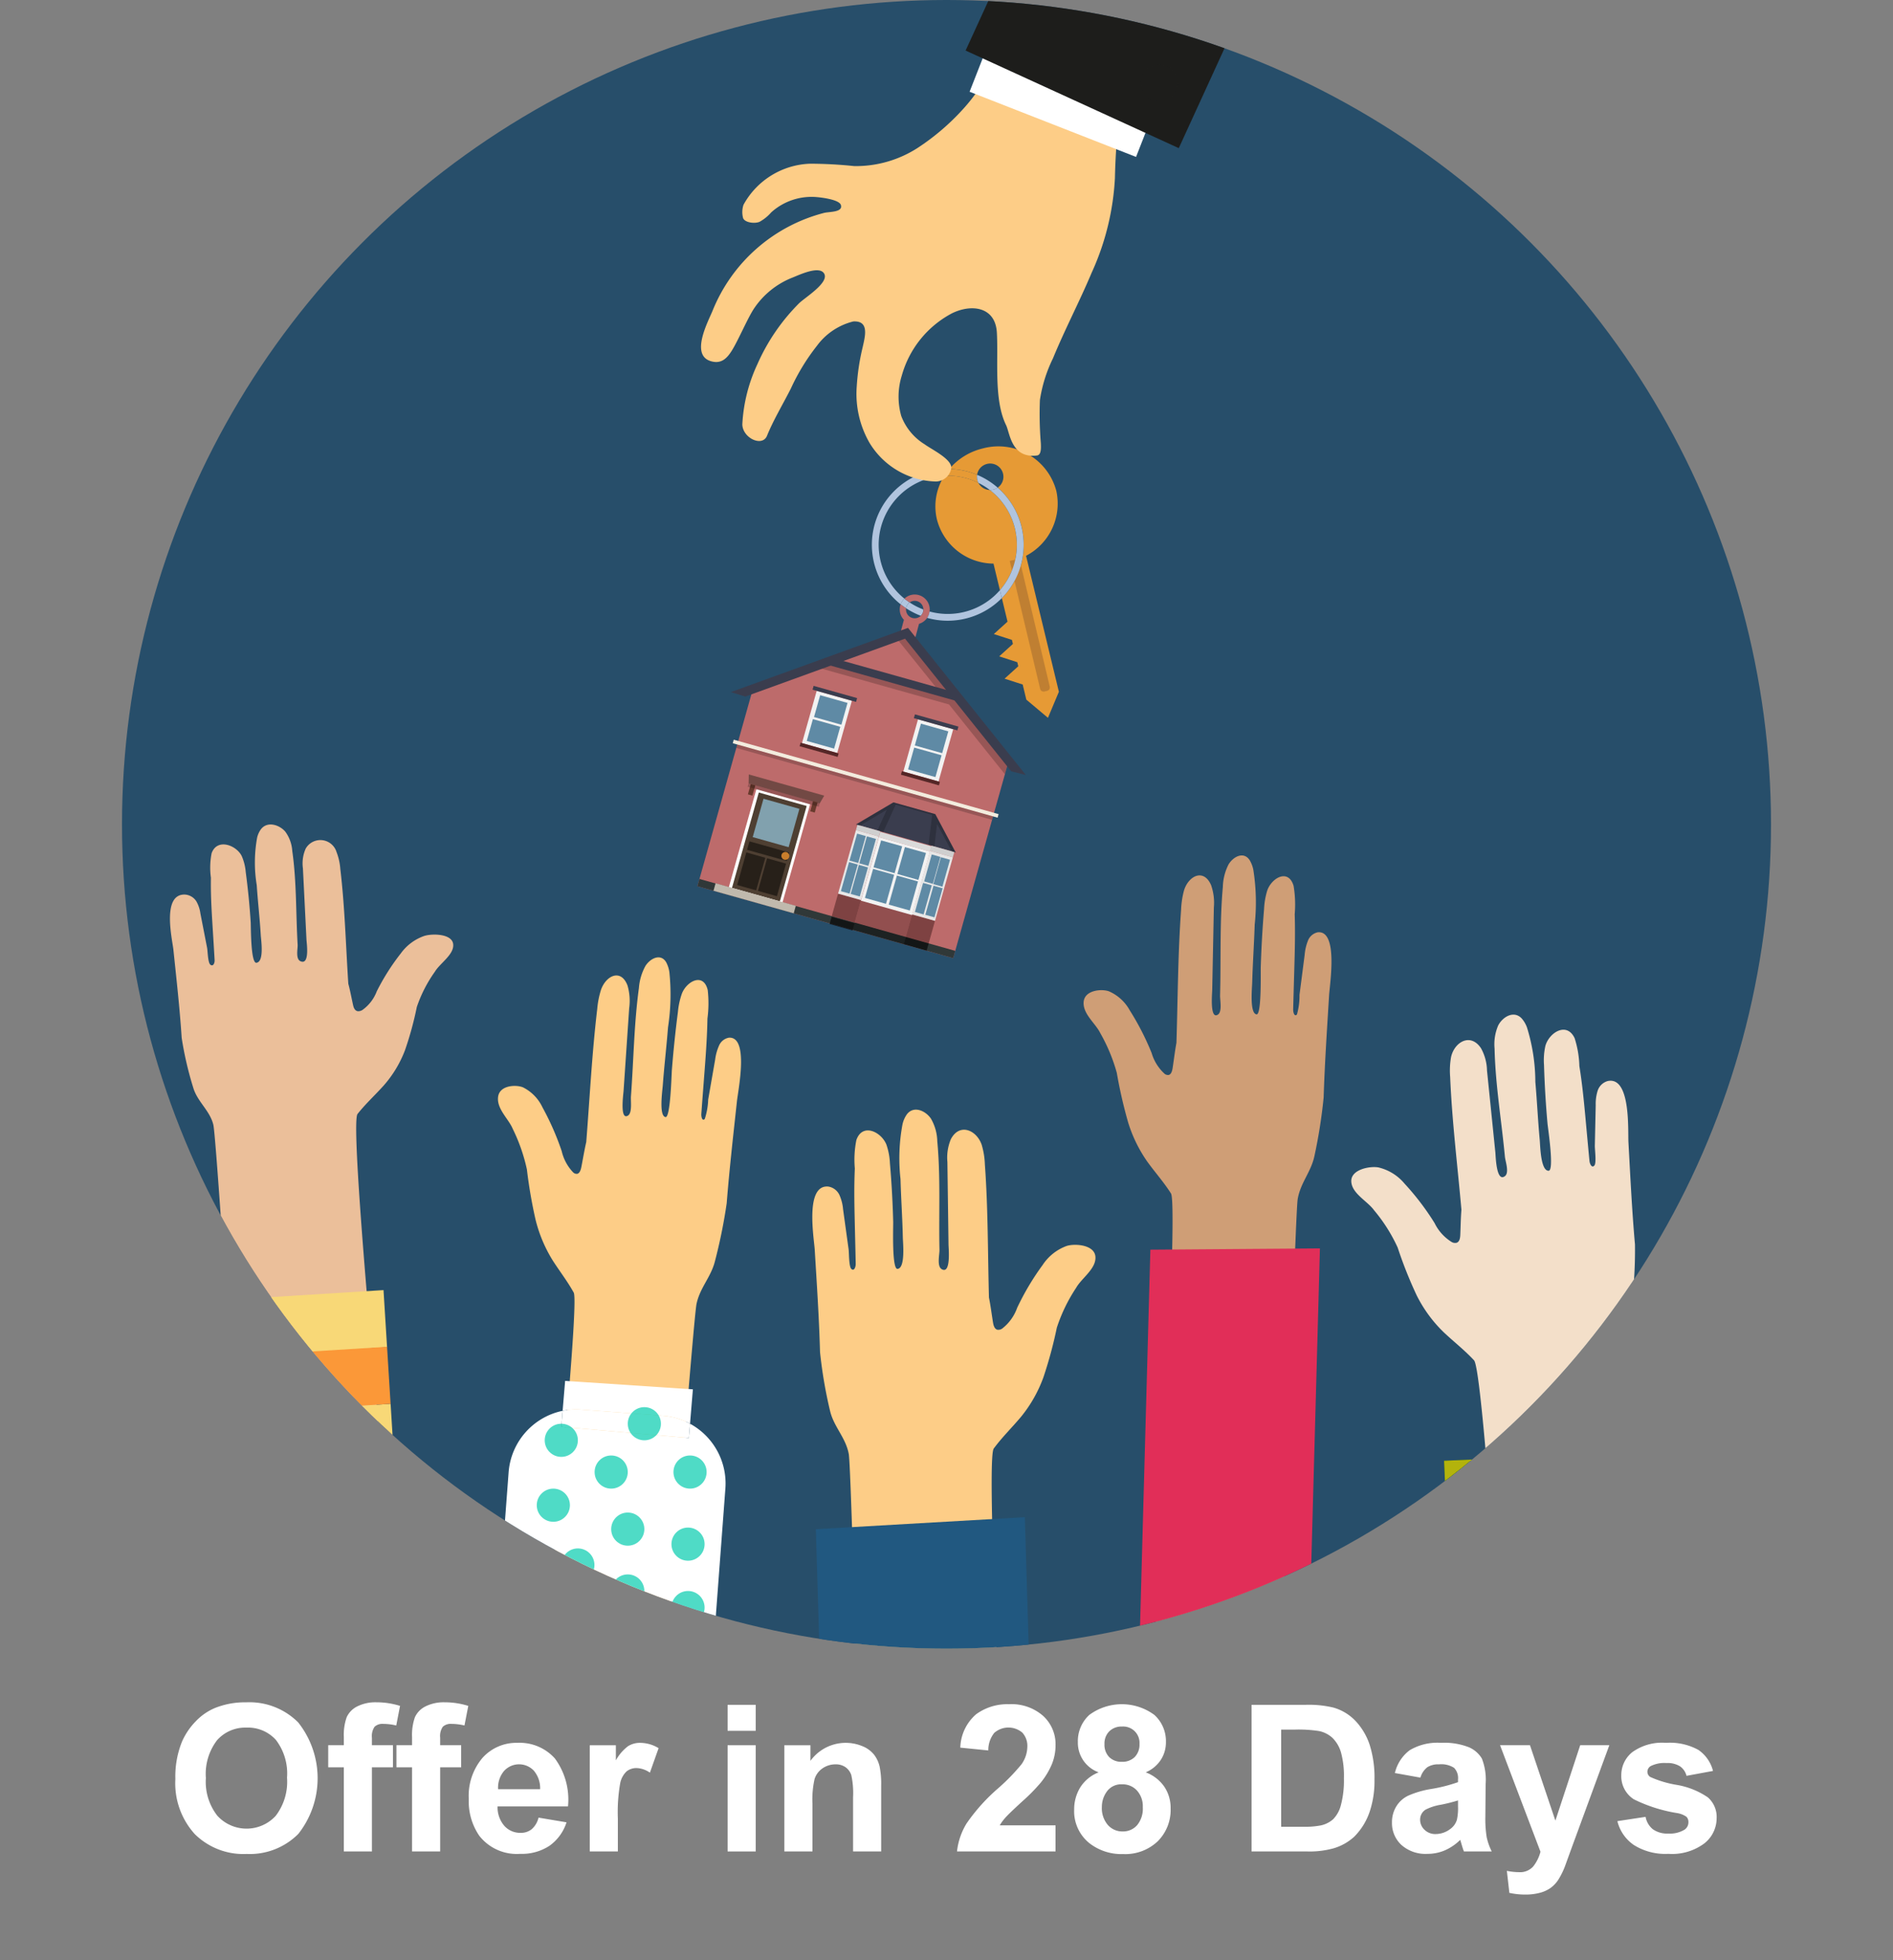 <?xml version="1.0" encoding="UTF-8"?>
<svg xmlns="http://www.w3.org/2000/svg" xmlns:xlink="http://www.w3.org/1999/xlink" width="112" height="116" viewBox="0 0 112 116">
  <rect x="0" y="0" width="112" height="116" fill="#808080" stroke="none"/>
  <defs>
    <style>.cls-1,.cls-2{fill:none;}.cls-2{clip-rule:evenodd;}.cls-3{clip-path:url(#clip-path);}.cls-4{fill:#274e6a;}.cls-5{fill:#e69a35;}.cls-6{fill:#b0c4de;}.cls-7{fill:#cf9e76;}.cls-8{fill:#e12e58;}.cls-9{fill:#fdcd87;}.cls-10{fill:#215880;}.cls-11{fill:#ebbf9a;}.cls-12{fill:#f8d877;}.cls-13{fill:#fb9838;}.cls-14{fill:#f3dfc9;}.cls-15{fill:#005420;}.cls-16{fill:#b3b30c;}.cls-17{fill:#fff;}.cls-18{fill:#01cbad;opacity:0.69;}.cls-19,.cls-23{fill:#bd6b6b;}.cls-20{fill:#bf7f32;}.cls-21{fill:#1d1d1b;}.cls-22{opacity:0.56;}.cls-23,.cls-24,.cls-27,.cls-29,.cls-35{fill-rule:evenodd;}.cls-24{fill:#303838;}.cls-25{fill:#f3ecde;}.cls-26,.cls-27{opacity:0.2;}.cls-28,.cls-29{fill:#3a3d4e;}.cls-30{fill:#724944;}.cls-31{fill:#4e3f32;}.cls-32{fill:#81a1ae;}.cls-33{fill:#272019;}.cls-34{fill:#c87e2c;}.cls-35{fill:#c0b9ad;}.cls-36{fill:#683a2d;}.cls-37,.cls-38,.cls-47{fill:#542727;}.cls-37,.cls-39{opacity:0.6;}.cls-38,.cls-40{opacity:0.4;}.cls-41{fill:#cfcfcf;}.cls-42{fill:#dadada;}.cls-43{fill:#e6e6e6;}.cls-44{fill:#f2f2f2;}.cls-45{fill:#5f8aa5;}.cls-46{clip-path:url(#clip-path-2);}</style>
    <clipPath id="clip-path">
      <circle class="cls-1" cx="56" cy="48.782" r="48.782"></circle>
    </clipPath>
    <clipPath id="clip-path-2">
      <polygon class="cls-2" points="56.544 50.447 50.647 48.789 52.86 47.482 55.337 48.178 56.544 50.447"></polygon>
    </clipPath>
  </defs>
  <g id="Text">
    <g class="cls-3">
      <circle class="cls-4" cx="56" cy="48.782" r="48.782"></circle>
      <path class="cls-5" d="M57.889,28.575a.782.782,0,0,1-.079-.478,4.475,4.475,0,0,0-1.64-.346,3.583,3.583,0,0,0-.297.406c.067-.003.134-.005.202-.005A4.072,4.072,0,0,1,57.889,28.575Z"></path>
      <path class="cls-6" d="M56.075,27.749a4.492,4.492,0,0,0-2.787,8.014.887.887,0,0,1,.223-.337,4.09,4.09,0,0,1,2.363-7.27,3.583,3.583,0,0,1,.297-.406C56.139,27.75,56.107,27.749,56.075,27.749Z"></path>
      <path class="cls-5" d="M60.707,32.89a3.485,3.485,0,0,0,1.788-3.85,3.546,3.546,0,0,0-4.341-2.505A3.738,3.738,0,0,0,56.17,27.75a4.475,4.475,0,0,1,1.64.346.783.783,0,1,1,1.22.761,4.491,4.491,0,0,1,.244,6.536l.337,1.394-.308.279-.503.456.646.208.425.137.058.24-.308.279-.503.456.646.208.425.137.058.24-.308.279-.503.456.646.208.425.137.216.895,1.279,1.077.647-1.542Z"></path>
      <path class="cls-5" d="M58.566,28.997a.784.784,0,0,1-.677-.423,4.072,4.072,0,0,0-1.814-.424c-.068,0-.135.002-.202.005a3.357,3.357,0,0,0-.439,2.588,3.486,3.486,0,0,0,3.347,2.61l.379,1.571a4.09,4.09,0,0,0-.594-5.928Z"></path>
      <path class="cls-7" d="M75.36,113.809c.038-1.206,1.219-41.653,1.418-42.845.162-.966.783-1.601.986-2.533a30.483,30.483,0,0,0,.55-3.488c.063-2.009.199-4.029.322-6.042.041-.677.554-3.862-.673-3.73a.798.798,0,0,0-.58.502,2.889,2.889,0,0,0-.192.831l-.306,2.371a4.051,4.051,0,0,1-.15,1.157c-.147.157-.228-.118-.224-.297.022-.888.049-1.764.074-2.651.028-.994.049-1.989.017-2.983a6.702,6.702,0,0,0-.066-1.677c-.306-1.037-1.29-.484-1.557.268a4.373,4.373,0,0,0-.19,1.102q-.143,1.721-.197,3.449c-.009.286.056,2.864-.255,2.782-.406-.064-.259-1.545-.251-1.859.031-1.148.112-2.294.148-3.442a12.417,12.417,0,0,0-.079-3.245,1.761,1.761,0,0,0-.216-.573c-.346-.537-.963-.227-1.251.247a3.111,3.111,0,0,0-.338,1.335c-.192,2.132-.107,4.281-.164,6.416-.007.272.135.964-.126,1.136-.488.322-.343-1.244-.339-1.452l.097-4.877a3.158,3.158,0,0,0-.168-1.344c-.442-.99-1.33-.54-1.597.323a5.157,5.157,0,0,0-.174,1.155c-.189,2.622-.192,5.245-.275,7.866-.09.487-.148.984-.222,1.474-.026.176-.081.387-.234.428a.314.314,0,0,1-.256-.08,2.688,2.688,0,0,1-.755-1.219,15.783,15.783,0,0,0-1.296-2.527,2.574,2.574,0,0,0-1.239-1.127c-.438-.152-1.436-.068-1.488.636-.053.71.703,1.261.982,1.837a10.204,10.204,0,0,1,.98,2.356,27.956,27.956,0,0,0,.668,2.923,8.274,8.274,0,0,0,1.147,2.346c.459.633.963,1.196,1.391,1.868.582.913-1.771,40.217-1.755,41.321C67.537,112.511,75.36,113.809,75.36,113.809Z"></path>
      <polygon class="cls-8" points="68.062 73.952 66.929 115.22 76.961 115.146 78.094 73.877 68.062 73.952"></polygon>
      <path class="cls-9" d="M51.446,128.992c-.032-1.209-1.011-41.751-1.228-42.945-.176-.969-.88-1.606-1.104-2.539a26.967,26.967,0,0,1-.597-3.496c-.054-2.013-.191-4.038-.313-6.056-.041-.679-.599-3.872.805-3.738a.879.879,0,0,1,.659.504,2.583,2.583,0,0,1,.212.833l.328,2.377c.03.215.012,1.019.161,1.159.167.157.262-.118.259-.297-.017-.89-.04-1.769-.06-2.657-.023-.996-.038-1.994.008-2.99a5.906,5.906,0,0,1,.091-1.681c.359-1.039,1.48-.484,1.778.27a3.877,3.877,0,0,1,.208,1.105q.148,1.725.193,3.458c.008.286-.09,2.87.266,2.789.465-.064.31-1.548.304-1.863-.024-1.15-.106-2.3-.137-3.45a10.931,10.931,0,0,1,.12-3.252,1.653,1.653,0,0,1,.253-.574c.401-.538,1.104-.227,1.428.249a2.797,2.797,0,0,1,.375,1.339c.2,2.137.083,4.291.129,6.431.006.272-.164.966.134,1.139.555.323.404-1.246.401-1.455l-.066-4.888a2.813,2.813,0,0,1,.204-1.347c.515-.991,1.526-.54,1.824.325a4.561,4.561,0,0,1,.189,1.158c.192,2.628.171,5.258.242,7.884.099.488.16.987.24,1.478.029.176.089.388.263.429a.396.396,0,0,0,.293-.08,2.702,2.702,0,0,0,.874-1.221,15.37,15.37,0,0,1,1.506-2.531A2.877,2.877,0,0,1,63.115,73.73c.502-.152,1.643-.067,1.696.639.054.712-.816,1.263-1.141,1.84a9.67,9.67,0,0,0-1.143,2.361,25.246,25.246,0,0,1-.791,2.929,8.003,8.003,0,0,1-1.333,2.351c-.531.634-1.113,1.198-1.608,1.871-.674.915,1.655,40.312,1.626,41.418C60.407,127.698,51.446,128.992,51.446,128.992Z"></path>
      <polygon class="cls-10" points="48.269 90.494 49.619 135.22 61.984 134.508 60.634 89.782 48.269 90.494"></polygon>
      <path class="cls-11" d="M15.114,103.594c-.068-1.042-2.241-36.013-2.492-37.036-.204-.829-.924-1.35-1.175-2.147a20.402,20.402,0,0,1-.698-2.994c-.113-1.736-.309-3.479-.49-5.217-.061-.585-.711-3.319.691-3.262a.862.862,0,0,1,.671.407,1.986,1.986,0,0,1,.236.711l.397,2.039c.036.184.042.88.195.995.171.129.258-.113.249-.268-.043-.768-.092-1.526-.139-2.292-.052-.859-.097-1.72-.08-2.582a4.442,4.442,0,0,1,.041-1.455c.327-.912,1.46-.48,1.779.159a2.949,2.949,0,0,1,.239.946q.198,1.484.295,2.978c.016.247-.005,2.482.348,2.397.461-.075.264-1.35.248-1.621-.058-.992-.174-1.981-.239-2.973a8.218,8.218,0,0,1,.024-2.814,1.354,1.354,0,0,1,.235-.506c.384-.481,1.093-.242,1.43.155a2.166,2.166,0,0,1,.413,1.141c.262,1.837.21,3.702.318,5.549.014.235-.135.841.167.978.563.256.365-1.093.356-1.273l-.21-4.218a2.148,2.148,0,0,1,.163-1.171.999.999,0,0,1,1.826.204,3.451,3.451,0,0,1,.222.992c.269,2.261.326,4.533.474,6.799.113.417.189.845.283,1.266.034.151.1.332.275.359a.443.443,0,0,0,.289-.081,2.405,2.405,0,0,0,.835-1.091,13.175,13.175,0,0,1,1.425-2.249,2.869,2.869,0,0,1,1.389-1.034c.496-.152,1.634-.126,1.708.481.075.613-.775,1.125-1.082,1.637a8.021,8.021,0,0,0-1.069,2.087,19.651,19.651,0,0,1-.701,2.563,6.809,6.809,0,0,1-1.259,2.086c-.51.57-1.073,1.081-1.547,1.683-.645.818,2.84,34.744,2.844,35.7C24.001,102.103,15.114,103.594,15.114,103.594Z"></path>
      <rect class="cls-12" x="12.6" y="83.402" width="10.624" height="3.383" transform="translate(-5.251 1.277) rotate(-3.562)"></rect>
      <rect class="cls-12" x="13.434" y="96.793" width="10.624" height="3.383" transform="translate(-6.082 1.355) rotate(-3.562)"></rect>
      <rect class="cls-12" x="12.181" y="76.672" width="10.624" height="3.383" transform="translate(-4.834 1.238) rotate(-3.562)"></rect>
      <rect class="cls-13" x="12.39" y="80.026" width="10.624" height="3.383" transform="translate(-5.042 1.257) rotate(-3.562)"></rect>
      <rect class="cls-13" x="12.81" y="86.779" width="10.624" height="3.383" transform="translate(-5.461 1.297) rotate(-3.562)"></rect>
      <rect class="cls-12" x="13.018" y="90.109" width="10.624" height="3.383" transform="translate(-5.667 1.316) rotate(-3.562)"></rect>
      <rect class="cls-13" x="13.225" y="93.439" width="10.624" height="3.383" transform="translate(-5.874 1.335) rotate(-3.562)"></rect>
      <rect class="cls-13" x="13.641" y="100.123" width="10.624" height="3.383" transform="translate(-6.288 1.374) rotate(-3.562)"></rect>
      <path class="cls-14" d="M99.465,122.638c-.107-1.204-3.799-41.59-3.722-42.801.063-.983.687-1.696.801-2.649a27.043,27.043,0,0,0,.19-3.542c-.178-2.006-.276-4.033-.387-6.052-.037-.679.148-3.915-1.227-3.621a.877.877,0,0,0-.595.576,2.588,2.588,0,0,0-.114.852l-.052,2.399c-.005.217.105,1.014-.026,1.17-.147.175-.273-.087-.291-.266-.086-.886-.164-1.761-.246-2.646-.092-.992-.192-1.985-.352-2.969a5.921,5.921,0,0,0-.283-1.659c-.475-.991-1.521-.311-1.73.472a3.89,3.89,0,0,0-.079,1.122q.052,1.731.206,3.457c.025.285.419,2.841.057,2.801-.468-.01-.486-1.502-.515-1.815-.108-1.145-.159-2.296-.261-3.442a10.966,10.966,0,0,0-.493-3.217,1.655,1.655,0,0,0-.316-.541c-.459-.488-1.119-.099-1.386.411a2.805,2.805,0,0,0-.217,1.373c.048,2.146.411,4.272.612,6.404.026.271.273.941-.001,1.147-.513.385-.543-1.192-.564-1.399l-.496-4.863a2.821,2.821,0,0,0-.357-1.314c-.624-.926-1.574-.361-1.769.532a4.572,4.572,0,0,0-.053,1.172c.112,2.632.435,5.243.667,7.86-.042.496-.045.998-.068,1.496-.008.178-.044.396-.212.456a.394.394,0,0,1-.299-.045,2.702,2.702,0,0,1-1.006-1.113,15.377,15.377,0,0,0-1.782-2.342,2.869,2.869,0,0,0-1.544-.957c-.515-.093-1.635.122-1.606.829.029.714.953,1.161,1.341,1.697a9.688,9.688,0,0,1,1.403,2.214,25.26,25.26,0,0,0,1.12,2.819,8.006,8.006,0,0,0,1.591,2.182c.599.569,1.24,1.062,1.808,1.674.773.831,2.996,40.234,3.151,41.33C90.442,122.382,99.465,122.638,99.465,122.638Z"></path>
      <rect class="cls-15" x="86.442" y="86.123" width="13.693" height="46.471" transform="translate(-4.674 4.167) rotate(-2.496)"></rect>
      <rect class="cls-16" x="87.987" y="86.317" width="1.677" height="46.471" transform="translate(-4.687 3.972) rotate(-2.496)"></rect>
      <rect class="cls-16" x="91.06" y="86.183" width="1.677" height="46.471" transform="translate(-4.678 4.106) rotate(-2.496)"></rect>
      <rect class="cls-16" x="94.132" y="86.049" width="1.677" height="46.471" transform="translate(-4.669 4.24) rotate(-2.496)"></rect>
      <rect class="cls-16" x="97.205" y="85.915" width="1.677" height="46.471" transform="translate(-4.66 4.373) rotate(-2.496)"></rect>
      <rect class="cls-16" x="85.602" y="89.332" width="13.693" height="1.491" transform="translate(-3.835 4.112) rotate(-2.496)"></rect>
      <rect class="cls-16" x="85.463" y="86.144" width="13.693" height="1.491" transform="translate(-3.696 4.103) rotate(-2.496)"></rect>
      <rect class="cls-16" x="85.756" y="92.87" width="13.693" height="1.491" transform="translate(-3.989 4.122) rotate(-2.496)"></rect>
      <rect class="cls-16" x="85.894" y="96.036" width="13.693" height="1.491" transform="translate(-4.127 4.131) rotate(-2.496)"></rect>
      <rect class="cls-16" x="86.036" y="99.294" width="13.693" height="1.491" transform="translate(-4.269 4.14) rotate(-2.496)"></rect>
      <rect class="cls-16" x="86.162" y="102.18" width="13.693" height="1.491" transform="translate(-4.394 4.148) rotate(-2.496)"></rect>
      <rect class="cls-16" x="86.279" y="104.88" width="13.693" height="1.491" transform="translate(-4.512 4.156) rotate(-2.496)"></rect>
      <rect class="cls-16" x="86.41" y="107.868" width="13.693" height="1.491" transform="translate(-4.642 4.164) rotate(-2.496)"></rect>
      <rect class="cls-16" x="86.543" y="110.932" width="13.693" height="1.491" transform="translate(-4.775 4.173) rotate(-2.496)"></rect>
      <rect class="cls-16" x="86.681" y="114.098" width="13.693" height="1.491" transform="translate(-4.913 4.182) rotate(-2.496)"></rect>
      <path class="cls-9" d="M37.755,119.986c.095-1.205,3.204-41.64,3.455-42.824.204-.96.838-1.567,1.081-2.491a31.418,31.418,0,0,0,.704-3.466c.159-2.008.389-4.024.606-6.033.073-.676.726-3.841-.474-3.765a.786.786,0,0,0-.588.476,2.97,2.97,0,0,0-.227.823l-.412,2.36a4.176,4.176,0,0,1-.202,1.151c-.15.15-.216-.128-.203-.307.064-.887.133-1.764.2-2.65.076-.994.144-1.989.161-2.985a6.913,6.913,0,0,0,.017-1.682c-.247-1.051-1.23-.543-1.526.198a4.511,4.511,0,0,0-.238,1.095q-.222,1.717-.358,3.444c-.022.286-.085,2.869-.383,2.774-.391-.083-.177-1.558-.154-1.872.085-1.147.22-2.291.31-3.438a12.817,12.817,0,0,0,.081-3.252,1.796,1.796,0,0,0-.182-.583c-.31-.553-.925-.271-1.228.191a3.194,3.194,0,0,0-.394,1.321c-.29,2.126-.312,4.28-.471,6.415-.02.272.085.971-.177,1.132-.49.3-.273-1.26-.259-1.468l.331-4.877a3.251,3.251,0,0,0-.098-1.353c-.382-1.01-1.267-.601-1.568.251a5.324,5.324,0,0,0-.225,1.148c-.31,2.616-.441,5.242-.648,7.861-.111.483-.192.978-.287,1.466-.034.175-.098.384-.248.418a.299.299,0,0,1-.244-.091,2.701,2.701,0,0,1-.674-1.254,15.965,15.965,0,0,0-1.137-2.588,2.525,2.525,0,0,0-1.15-1.184c-.418-.172-1.392-.133-1.477.569-.086.709.622,1.294.866,1.883a10.38,10.38,0,0,1,.839,2.403,28.633,28.633,0,0,0,.508,2.957,8.375,8.375,0,0,0,1.001,2.401c.416.654.878,1.241,1.262,1.933.522.941-3.67,40.177-3.708,41.283C30.213,118.333,37.755,119.986,37.755,119.986Z"></path>
      <path class="cls-17" d="M34.392,83.417l4.827.362a3.972,3.972,0,0,1,1.607.473l.169-2.035-7.559-.5-.148,1.77A3.984,3.984,0,0,1,34.392,83.417Z"></path>
      <path class="cls-17" d="M40.826,84.252l-.07.842-7.547-.659.079-.947a4.026,4.026,0,0,0-3.195,3.628L27.91,116.24a4.022,4.022,0,0,0,3.699,4.299l4.827.362a4.022,4.022,0,0,0,4.299-3.699l2.183-29.124A4.024,4.024,0,0,0,40.826,84.252Z"></path>
      <path class="cls-17" d="M40.756,85.094l.07-.842a3.972,3.972,0,0,0-1.607-.473l-4.827-.362a3.984,3.984,0,0,0-1.104.071l-.079.947Z"></path>
      <circle class="cls-18" cx="32.738" cy="89.074" r="0.981"></circle>
      <circle class="cls-18" cx="33.209" cy="85.233" r="0.981"></circle>
      <circle class="cls-18" cx="36.161" cy="87.112" r="0.981"></circle>
      <circle class="cls-18" cx="37.142" cy="90.489" r="0.981"></circle>
      <circle class="cls-18" cx="34.19" cy="92.612" r="0.981"></circle>
      <circle class="cls-18" cx="37.142" cy="94.15" r="0.981"></circle>
      <circle class="cls-18" cx="40.707" cy="95.131" r="0.981"></circle>
      <circle class="cls-18" cx="31.42" cy="93.592" r="0.981"></circle>
      <circle class="cls-18" cx="40.826" cy="87.112" r="0.981"></circle>
      <circle class="cls-18" cx="38.123" cy="84.252" r="0.981"></circle>
      <circle class="cls-18" cx="40.707" cy="91.378" r="0.981"></circle>
      <path class="cls-1" d="M54.119,35.555a.511.511,0,0,0-.3.097,4.071,4.071,0,0,0,.814.417A.514.514,0,0,0,54.119,35.555Z"></path>
      <path class="cls-1" d="M55.006,36.069a.877.877,0,0,1-.008.118,4.093,4.093,0,1,0-1.487-.761.886.886,0,0,1,1.495.643Z"></path>
      <path class="cls-6" d="M53.611,35.996a4.469,4.469,0,0,0,.865.443.512.512,0,0,0,.157-.37v0a4.071,4.071,0,0,1-.814-.417A.514.514,0,0,0,53.611,35.996Z"></path>
      <path class="cls-6" d="M53.819,35.652q-.16-.106-.309-.226a.887.887,0,0,0-.223.337q.156.124.323.233A.514.514,0,0,1,53.819,35.652Z"></path>
      <path class="cls-19" d="M54.119,35.183a.883.883,0,0,0-.609.243q.149.12.309.226a.514.514,0,0,1,.814.417v0a.514.514,0,1,1-1.022-.073q-.167-.11-.323-.233a.882.882,0,0,0,.192.916l-.688,2.554.895.24.688-2.557a.885.885,0,0,0-.256-1.733Z"></path>
      <path class="cls-20" d="M61.952,40.883l-.158.038a.211.211,0,0,1-.254-.157l-1.799-7.571.569-.135,1.799,7.571A.211.211,0,0,1,61.952,40.883Z"></path>
      <path class="cls-9" d="M57.764,5.484c.392-.536.806-1.06,1.202-1.585.296-.393.506-.989,1.024-1.144.743-.223,1.321.527,1.96.749,1.295.449,2.578.93,3.87,1.386a.884.884,0,0,1,.468.288.887.887,0,0,1,.065.619,39.419,39.419,0,0,0-.388,4.741,15.371,15.371,0,0,1-1.378,5.603c-.718,1.708-1.584,3.35-2.288,5.065a8.49,8.49,0,0,0-.772,2.463,21.118,21.118,0,0,0,.054,2.56c.01.266.035.694-.229.726-1.521.188-1.601-1.336-1.827-1.797-.734-1.496-.452-3.815-.545-5.476-.086-1.523-1.484-1.711-2.645-1.147a5.983,5.983,0,0,0-2.978,3.683,4.188,4.188,0,0,0-.034,2.401,3.363,3.363,0,0,0,1.392,1.679c.389.294,1.726.921,1.554,1.474a.941.941,0,0,1-.887.723,4.734,4.734,0,0,1-3.935-2.286,5.806,5.806,0,0,1-.758-3.334,13.226,13.226,0,0,1,.345-2.303c.152-.678.41-1.599-.544-1.55a3.8,3.8,0,0,0-2.153,1.438,12.438,12.438,0,0,0-1.547,2.536c-.433.857-1.054,1.903-1.409,2.79-.273.682-1.438.146-1.461-.669a9.543,9.543,0,0,1,.89-3.561,11.845,11.845,0,0,1,2.455-3.596c.324-.332,1.789-1.214,1.504-1.756-.273-.518-1.478.064-1.875.22a4.882,4.882,0,0,0-2.302,1.864c-.383.593-.924,1.876-1.301,2.473-.3.475-.641.794-1.245.609-1.224-.376-.13-2.376.116-2.987a9.744,9.744,0,0,1,6.591-5.783c.305-.079,1.135-.026.998-.469-.098-.317-1.118-.438-1.385-.463a3.557,3.557,0,0,0-2.74.903,2.533,2.533,0,0,1-.689.557c-.274.116-.856.057-.97-.218a1.369,1.369,0,0,1,.023-.792,4.675,4.675,0,0,1,3.94-2.43,25.78,25.78,0,0,1,2.611.141,6.751,6.751,0,0,0,3.726-1.059,13.856,13.856,0,0,0,2.739-2.343A10.454,10.454,0,0,0,57.764,5.484Z"></path>
      <rect class="cls-17" x="57.758" y="3.354" width="10.577" height="4.147" transform="translate(6.322 -22.619) rotate(21.389)"></rect>
      <rect class="cls-21" x="63.737" y="-27.305" width="13.872" height="34.762" transform="translate(2.284 -30.324) rotate(24.603)"></rect>
      <g class="cls-22">
        <circle class="cls-21" cx="68.591" cy="4.916" r="1.09"></circle>
      </g>
      <path class="cls-1" d="M59.345,28.031a.783.783,0,0,0-1.534.066,4.49,4.49,0,0,1,1.22.761A.783.783,0,0,0,59.345,28.031Z"></path>
      <path class="cls-1" d="M58.566,28.997a4.094,4.094,0,0,0-.677-.423A.784.784,0,0,0,58.566,28.997Z"></path>
      <path class="cls-6" d="M57.823,28.399a.786.786,0,0,0,.066.176,4.094,4.094,0,0,1,.677.423.783.783,0,0,0,.464-.139,4.49,4.49,0,0,0-1.22-.761A.779.779,0,0,0,57.823,28.399Z"></path>
      <path class="cls-6" d="M56.075,36.331a4.092,4.092,0,0,1-1.078-.144.88.88,0,0,1-.143.378,4.498,4.498,0,0,0,4.419-1.171l-.113-.469A4.08,4.08,0,0,1,56.075,36.331Z"></path>
      <path class="cls-6" d="M59.03,28.858a.783.783,0,0,1-.464.139,4.09,4.09,0,0,1,.594,5.928l.113.469a4.491,4.491,0,0,0-.244-6.536Z"></path>
      <polygon class="cls-23" points="59.674 45.041 53.625 37.512 44.54 40.786 41.263 52.445 56.396 56.7 59.674 45.041"></polygon>
      <polygon class="cls-24" points="56.396 56.7 56.517 56.269 41.384 52.014 41.263 52.445 56.396 56.7 56.396 56.7"></polygon>
      <rect class="cls-25" x="43.078" y="45.971" width="16.277" height="0.218" transform="translate(88.052 104.302) rotate(-164.298)"></rect>
      <rect class="cls-26" x="43.299" y="46.181" width="15.72" height="0.21" transform="translate(87.882 104.69) rotate(-164.298)"></rect>
      <path class="cls-27" d="M59.727,44.849,57.7,42.316h0v0l-3.985-4.981-.657.451,2.461,3.066c-2.277-.641-6.518-1.835-6.616-1.859l-.999.377L56.15,41.688l3.305,4.13Z"></path>
      <rect class="cls-28" x="48.856" y="39.961" width="8.031" height="0.468" transform="translate(12.851 -12.809) rotate(15.701)"></rect>
      <polygon class="cls-29" points="60.694 45.863 53.722 37.156 43.241 40.957 44.096 41.221 53.546 37.794 59.827 45.644 60.694 45.863"></polygon>
      <polygon class="cls-30" points="44.303 45.829 48.766 47.084 48.497 47.545 44.292 46.363 44.303 45.829"></polygon>
      <rect class="cls-17" x="43.871" y="47.038" width="3.301" height="6.041" transform="translate(75.798 110.569) rotate(-164.298)"></rect>
      <g id="Symbol_9_0_Layer2_0_MEMBER_8_MEMBER_12_MEMBER_0_FILL" data-name="Symbol 9 0 Layer2 0 MEMBER 8 MEMBER 12 MEMBER 0 FILL">
        <path class="cls-31" d="M47.728,47.696l-2.833-.797-1.586,5.643,2.833.796Z"></path>
      </g>
      <g id="Symbol_9_0_Layer2_0_MEMBER_8_MEMBER_12_MEMBER_1_MEMBER_1_FILL" data-name="Symbol 9 0 Layer2 0 MEMBER 8 MEMBER 12 MEMBER 1 MEMBER 1 FILL">
        <path class="cls-32" d="M45.173,47.268l-.638,2.269,2.124.597.638-2.269Z"></path>
      </g>
      <g id="Symbol_9_0_Layer2_0_MEMBER_8_MEMBER_12_MEMBER_2_MEMBER_0_FILL" data-name="Symbol 9 0 Layer2 0 MEMBER 8 MEMBER 12 MEMBER 2 MEMBER 0 FILL">
        <path class="cls-33" d="M44.738,52.689l.542-1.928-1.123-.316-.542,1.928Z"></path>
      </g>
      <g id="Symbol_9_0_Layer2_0_MEMBER_8_MEMBER_12_MEMBER_2_MEMBER_1_FILL" data-name="Symbol 9 0 Layer2 0 MEMBER 8 MEMBER 12 MEMBER 2 MEMBER 1 FILL">
        <path class="cls-33" d="M45.967,53.035l.542-1.927-1.123-.316-.542,1.928Z"></path>
      </g>
      <g id="Symbol_9_0_Layer2_0_MEMBER_8_MEMBER_12_MEMBER_2_MEMBER_1_FILL-2" data-name="Symbol 9 0 Layer2 0 MEMBER 8 MEMBER 12 MEMBER 2 MEMBER 1 FILL">
        <path class="cls-33" d="M46.553,50.951l.141-.501-2.352-.661-.141.501Z"></path>
      </g>
      <g id="Symbol_9_0_Layer2_0_MEMBER_8_MEMBER_13_FILL" data-name="Symbol 9 0 Layer2 0 MEMBER 8 MEMBER 13 FILL">
        <path class="cls-34" d="M46.693,50.712a.21.21,0,0,0-.024-.173.23.23,0,0,0-.318-.089.21.21,0,0,0-.111.135.216.216,0,0,0,.023.178.226.226,0,0,0,.14.112.239.239,0,0,0,.29-.163Z"></path>
      </g>
      <polygon class="cls-35" points="42.214 52.713 42.339 52.27 47.084 53.604 46.96 54.047 42.214 52.713 42.214 52.713"></polygon>
      <rect class="cls-36" x="48.015" y="47.461" width="0.279" height="0.633" transform="matrix(-0.963, -0.271, 0.271, -0.963, 81.581, 106.803)"></rect>
      <rect class="cls-36" x="44.33" y="46.425" width="0.279" height="0.633" transform="translate(74.629 103.773) rotate(-164.298)"></rect>
      <rect class="cls-26" x="44.183" y="46.95" width="4.369" height="0.205" transform="translate(78.27 104.897) rotate(-164.298)"></rect>
      <polygon class="cls-29" points="56.544 50.447 50.647 48.789 52.86 47.482 55.337 48.178 56.544 50.447"></polygon>
      <rect class="cls-37" x="49.371" y="53.047" width="1.408" height="1.384" transform="translate(16.412 -11.546) rotate(15.701)"></rect>
      <rect class="cls-37" x="53.75" y="54.278" width="1.408" height="1.384" transform="translate(16.908 -12.685) rotate(15.701)"></rect>
      <rect class="cls-38" x="50.694" y="53.662" width="3.141" height="1.384" transform="translate(16.66 -12.116) rotate(15.701)"></rect>
      <rect class="cls-39" x="49.123" y="54.396" width="1.408" height="0.448" transform="matrix(0.963, 0.271, -0.271, 0.963, 16.641, -11.446)"></rect>
      <rect class="cls-39" x="53.502" y="55.627" width="1.408" height="0.448" transform="translate(17.138 -12.585) rotate(15.701)"></rect>
      <rect class="cls-40" x="50.446" y="55.012" width="3.141" height="0.448" transform="translate(16.889 -12.016) rotate(15.701)"></rect>
      <rect class="cls-41" x="50.659" y="48.996" width="1.408" height="0.321" transform="translate(15.22 -12.066) rotate(15.701)"></rect>
      <rect class="cls-41" x="55.038" y="50.228" width="1.408" height="0.321" transform="translate(15.716 -13.205) rotate(15.701)"></rect>
      <rect class="cls-42" x="51.982" y="49.612" width="3.141" height="0.321" transform="matrix(0.963, 0.271, -0.271, 0.963, 15.468, -12.635)"></rect>
      <rect class="cls-43" x="50.087" y="49.239" width="1.408" height="3.907" transform="translate(15.749 -11.835) rotate(15.701)"></rect>
      <rect class="cls-43" x="54.466" y="50.47" width="1.408" height="3.907" transform="translate(16.246 -12.974) rotate(15.701)"></rect>
      <rect class="cls-44" x="51.41" y="49.854" width="3.141" height="3.907" transform="matrix(0.963, 0.271, -0.271, 0.963, 15.998, -12.405)"></rect>
      <rect class="cls-45" x="51.703" y="50.057" width="1.655" height="1.294" transform="translate(-10.497 87.553) rotate(-74.299)"></rect>
      <rect class="cls-45" x="53.111" y="50.453" width="1.655" height="1.294" transform="translate(-9.851 89.197) rotate(-74.299)"></rect>
      <rect class="cls-45" x="51.147" y="51.806" width="1.785" height="1.294" transform="translate(-12.54 88.355) rotate(-74.299)"></rect>
      <rect class="cls-45" x="52.555" y="52.202" width="1.785" height="1.294" transform="translate(-11.894 89.999) rotate(-74.299)"></rect>
      <rect class="cls-45" x="49.916" y="49.935" width="1.655" height="0.533" transform="translate(-11.317 85.465) rotate(-74.299)"></rect>
      <rect class="cls-45" x="50.507" y="50.088" width="1.655" height="0.559" transform="translate(-11.046 86.156) rotate(-74.299)"></rect>
      <rect class="cls-45" x="49.359" y="51.684" width="1.785" height="0.533" transform="translate(-13.36 86.268) rotate(-74.299)"></rect>
      <rect class="cls-45" x="49.95" y="51.837" width="1.785" height="0.559" transform="translate(-13.089 86.958) rotate(-74.299)"></rect>
      <rect class="cls-45" x="54.295" y="51.166" width="1.655" height="0.533" transform="matrix(0.271, -0.963, 0.963, 0.271, -9.308, 90.579)"></rect>
      <rect class="cls-45" x="54.886" y="51.319" width="1.655" height="0.559" transform="translate(-9.037 91.27) rotate(-74.299)"></rect>
      <rect class="cls-45" x="53.739" y="52.915" width="1.785" height="0.533" transform="translate(-11.351 91.382) rotate(-74.299)"></rect>
      <rect class="cls-45" x="54.33" y="53.068" width="1.785" height="0.559" transform="matrix(0.271, -0.963, 0.963, 0.271, -11.08, 92.072)"></rect>
      <g class="cls-46">
        <polygon class="cls-26" points="56.701 50.364 55.636 48.362 55.636 48.362 55.687 48.182 55.521 48.135 55.538 48 55.437 47.988 55.274 47.683 54.961 47.85 55.041 48 53.206 47.484 53.352 47.398 53.171 47.092 52.874 47.267 52.781 47.225 52.725 47.349 52.675 47.335 52.658 47.395 50.557 48.636 50.737 48.942 52.466 47.921 51.874 49.225 52.197 49.372 52.993 47.619 55.152 48.226 54.917 50.137 55.27 50.18 55.444 48.759 56.388 50.531 56.701 50.364"></polygon>
      </g>
      <rect class="cls-44" x="47.846" y="41.116" width="2.163" height="3.212" transform="translate(84.466 97.091) rotate(-164.298)"></rect>
      <rect class="cls-45" x="48.451" y="41.172" width="1.34" height="1.681" transform="matrix(0.271, -0.963, 0.963, 0.271, -4.617, 77.932)"></rect>
      <rect class="cls-45" x="48.053" y="42.588" width="1.34" height="1.681" transform="translate(-6.27 78.581) rotate(-74.299)"></rect>
      <rect class="cls-28" x="48.057" y="40.946" width="2.673" height="0.234" transform="translate(85.83 93.961) rotate(-164.298)"></rect>
      <rect class="cls-47" x="47.296" y="44.264" width="2.335" height="0.215" transform="translate(83.11 100.203) rotate(-164.298)"></rect>
      <rect class="cls-44" x="53.84" y="42.801" width="2.163" height="3.212" transform="translate(95.775 102.02) rotate(-164.298)"></rect>
      <rect class="cls-45" x="54.446" y="42.858" width="1.34" height="1.681" transform="translate(-1.867 84.931) rotate(-74.299)"></rect>
      <rect class="cls-45" x="54.048" y="44.273" width="1.34" height="1.681" transform="translate(-3.521 85.581) rotate(-74.299)"></rect>
      <rect class="cls-28" x="54.051" y="42.631" width="2.673" height="0.234" transform="translate(97.139 98.891) rotate(-164.298)"></rect>
      <rect class="cls-47" x="53.29" y="45.949" width="2.335" height="0.215" transform="translate(94.418 105.132) rotate(-164.298)"></rect>
    </g>
    <path class="cls-17" d="M10.375,105.278a5.513,5.513,0,0,1,.398-2.226,4.075,4.075,0,0,1,.808-1.19,3.384,3.384,0,0,1,1.121-.781,4.771,4.771,0,0,1,1.871-.343,4.076,4.076,0,0,1,3.069,1.189,5.32,5.32,0,0,1,.009,6.597,4.045,4.045,0,0,1-3.055,1.188,4.086,4.086,0,0,1-3.078-1.182A4.48,4.48,0,0,1,10.375,105.278Zm1.806-.059a3.249,3.249,0,0,0,.681,2.234,2.34,2.34,0,0,0,3.448.006,3.319,3.319,0,0,0,.672-2.264,3.266,3.266,0,0,0-.654-2.226,2.215,2.215,0,0,0-1.737-.734,2.228,2.228,0,0,0-1.746.743A3.276,3.276,0,0,0,12.181,105.219Z"></path>
    <path class="cls-17" d="M19.419,103.277h.924v-.474a3.15,3.15,0,0,1,.169-1.184,1.333,1.333,0,0,1,.621-.637,2.392,2.392,0,0,1,1.145-.245,4.637,4.637,0,0,1,1.391.213l-.225,1.16a3.27,3.27,0,0,0-.764-.095.681.681,0,0,0-.518.169.976.976,0,0,0-.157.647v.444H23.249v1.309H22.006v4.978H20.343v-4.978h-.924Z"></path>
    <path class="cls-17" d="M23.456,103.277H24.38v-.474a3.15,3.15,0,0,1,.169-1.184,1.333,1.333,0,0,1,.621-.637,2.392,2.392,0,0,1,1.145-.245,4.638,4.638,0,0,1,1.391.213l-.225,1.16a3.27,3.27,0,0,0-.764-.095.681.681,0,0,0-.518.169.976.976,0,0,0-.157.647v.444h1.243v1.309H26.043v4.978H24.38v-4.978h-.924Z"></path>
    <path class="cls-17" d="M31.862,107.562l1.657.278a2.719,2.719,0,0,1-1.01,1.389,2.964,2.964,0,0,1-1.726.476,2.812,2.812,0,0,1-2.427-1.071,3.599,3.599,0,0,1-.621-2.166,3.473,3.473,0,0,1,.816-2.447,2.692,2.692,0,0,1,2.066-.885,2.793,2.793,0,0,1,2.214.926,4.104,4.104,0,0,1,.775,2.838h-4.167a1.677,1.677,0,0,0,.402,1.151,1.258,1.258,0,0,0,.959.412,1.014,1.014,0,0,0,.656-.214A1.311,1.311,0,0,0,31.862,107.562Zm.095-1.681a1.606,1.606,0,0,0-.373-1.098,1.2,1.2,0,0,0-1.764.02,1.532,1.532,0,0,0-.35,1.077Z"></path>
    <path class="cls-17" d="M36.556,109.564H34.893v-6.286h1.545v.894a2.675,2.675,0,0,1,.714-.834,1.304,1.304,0,0,1,.719-.201,2.109,2.109,0,0,1,1.095.314l-.515,1.45a1.46,1.46,0,0,0-.781-.272.923.923,0,0,0-.592.192,1.314,1.314,0,0,0-.382.695,9.871,9.871,0,0,0-.14,2.107Z"></path>
    <path class="cls-17" d="M43.049,102.425v-1.539h1.663v1.539Zm0,7.139v-6.286h1.663v6.286Z"></path>
    <path class="cls-17" d="M52.135,109.564H50.472v-3.208a4.95,4.95,0,0,0-.106-1.317.929.929,0,0,0-.347-.465.988.988,0,0,0-.577-.165,1.339,1.339,0,0,0-.775.236,1.197,1.197,0,0,0-.471.628,5.418,5.418,0,0,0-.127,1.444v2.847H46.405v-6.286H47.95v.924a2.576,2.576,0,0,1,3.078-.867,1.688,1.688,0,0,1,.69.506,1.845,1.845,0,0,1,.325.698,5.179,5.179,0,0,1,.092,1.119Z"></path>
    <path class="cls-17" d="M62.451,108.019v1.545h-5.83a4.021,4.021,0,0,1,.568-1.66,11.037,11.037,0,0,1,1.87-2.081,11.839,11.839,0,0,0,1.38-1.42,1.833,1.833,0,0,0,.343-1.018,1.158,1.158,0,0,0-.299-.856,1.271,1.271,0,0,0-1.654.015,1.618,1.618,0,0,0-.355,1.042l-1.657-.166a2.715,2.715,0,0,1,.93-1.971,3.12,3.12,0,0,1,1.953-.598,2.822,2.822,0,0,1,2.019.692,2.272,2.272,0,0,1,.733,1.723,2.984,2.984,0,0,1-.21,1.115,4.523,4.523,0,0,1-.666,1.11,10.671,10.671,0,0,1-1.089,1.107q-.787.722-.997.959a2.888,2.888,0,0,0-.341.462Z"></path>
    <path class="cls-17" d="M65.003,104.882a1.863,1.863,0,0,1-1.231-1.794,2.104,2.104,0,0,1,.678-1.605,3.241,3.241,0,0,1,3.848,0,2.092,2.092,0,0,1,.684,1.605,1.893,1.893,0,0,1-.314,1.074,1.988,1.988,0,0,1-.882.72,2.325,2.325,0,0,1,1.098.846,2.24,2.24,0,0,1,.376,1.285,2.616,2.616,0,0,1-.767,1.953,2.786,2.786,0,0,1-2.039.752,3.083,3.083,0,0,1-1.971-.622,2.424,2.424,0,0,1-.93-2.013,2.485,2.485,0,0,1,.35-1.293A2.247,2.247,0,0,1,65.003,104.882Zm.19,2.042a1.526,1.526,0,0,0,.352,1.071,1.143,1.143,0,0,0,.879.385,1.105,1.105,0,0,0,.853-.37,1.534,1.534,0,0,0,.337-1.068,1.383,1.383,0,0,0-.343-.98,1.136,1.136,0,0,0-.87-.37,1.04,1.04,0,0,0-.909.42A1.542,1.542,0,0,0,65.192,106.924Zm.154-3.718a1.04,1.04,0,0,0,.281.775,1.015,1.015,0,0,0,.748.278,1.031,1.031,0,0,0,.758-.281,1.045,1.045,0,0,0,.284-.778.966.966,0,0,0-1.024-1.029,1.03,1.03,0,0,0-.763.284A1.013,1.013,0,0,0,65.347,103.206Z"></path>
    <path class="cls-17" d="M74.048,100.886H77.25a6.251,6.251,0,0,1,1.651.166,2.908,2.908,0,0,1,1.309.799,3.801,3.801,0,0,1,.828,1.406,6.406,6.406,0,0,1,.284,2.051,5.725,5.725,0,0,1-.266,1.847,3.833,3.833,0,0,1-.93,1.533,3.087,3.087,0,0,1-1.232.692,5.306,5.306,0,0,1-1.551.184H74.048ZM75.8,102.353v5.748h1.309a4.756,4.756,0,0,0,1.06-.083,1.617,1.617,0,0,0,.707-.361,1.837,1.837,0,0,0,.459-.837,5.675,5.675,0,0,0,.178-1.59,5.194,5.194,0,0,0-.178-1.545,1.997,1.997,0,0,0-.497-.84,1.666,1.666,0,0,0-.811-.409,7.986,7.986,0,0,0-1.438-.083Z"></path>
    <path class="cls-17" d="M84.039,105.195l-1.51-.272a2.354,2.354,0,0,1,.876-1.35,3.208,3.208,0,0,1,1.847-.438,4,4,0,0,1,1.658.263,1.652,1.652,0,0,1,.766.669,3.423,3.423,0,0,1,.223,1.489l-.018,1.941A6.793,6.793,0,0,0,87.96,108.72a3.605,3.605,0,0,0,.299.844H86.613c-.043-.11-.097-.274-.159-.491-.028-.099-.048-.164-.06-.195a2.989,2.989,0,0,1-.911.621,2.603,2.603,0,0,1-1.036.207,2.14,2.14,0,0,1-1.53-.526,1.751,1.751,0,0,1-.56-1.332,1.788,1.788,0,0,1,.255-.95,1.665,1.665,0,0,1,.713-.639,5.565,5.565,0,0,1,1.323-.388,9.138,9.138,0,0,0,1.616-.408v-.166a.86.86,0,0,0-.237-.684,1.412,1.412,0,0,0-.893-.204,1.185,1.185,0,0,0-.692.175A1.209,1.209,0,0,0,84.039,105.195Zm2.225,1.35a10.32,10.32,0,0,1-1.013.254,3.046,3.046,0,0,0-.905.29.695.695,0,0,0-.325.586.816.816,0,0,0,.26.605.908.908,0,0,0,.663.254,1.441,1.441,0,0,0,.858-.296,1.041,1.041,0,0,0,.397-.55,3.26,3.26,0,0,0,.065-.811Z"></path>
    <path class="cls-17" d="M88.751,103.277h1.77l1.504,4.463,1.468-4.463h1.723l-2.22,6.05-.397,1.095a4.452,4.452,0,0,1-.418.841,1.834,1.834,0,0,1-.455.47,1.962,1.962,0,0,1-.634.281,3.275,3.275,0,0,1-.85.101,4.381,4.381,0,0,1-.94-.101l-.148-1.302a3.724,3.724,0,0,0,.704.077,1.045,1.045,0,0,0,.858-.341,2.355,2.355,0,0,0,.427-.867Z"></path>
    <path class="cls-17" d="M95.693,107.77l1.669-.254a1.219,1.219,0,0,0,.433.736,1.457,1.457,0,0,0,.911.252,1.651,1.651,0,0,0,.971-.236.528.528,0,0,0,.219-.444.436.436,0,0,0-.118-.313,1.316,1.316,0,0,0-.557-.219A8.995,8.995,0,0,1,96.67,106.48a1.619,1.619,0,0,1-.746-1.415,1.746,1.746,0,0,1,.645-1.373,3.017,3.017,0,0,1,2.001-.556,3.491,3.491,0,0,1,1.918.42,2.145,2.145,0,0,1,.863,1.243l-1.568.29a.969.969,0,0,0-.382-.562,1.397,1.397,0,0,0-.802-.195,1.81,1.81,0,0,0-.941.183.395.395,0,0,0-.189.337.366.366,0,0,0,.166.302,6.205,6.205,0,0,0,1.554.468,4.62,4.62,0,0,1,1.855.74,1.536,1.536,0,0,1,.521,1.237,1.898,1.898,0,0,1-.723,1.485,3.198,3.198,0,0,1-2.137.621,3.503,3.503,0,0,1-2.033-.52A2.399,2.399,0,0,1,95.693,107.77Z"></path>
  </g>
</svg>
